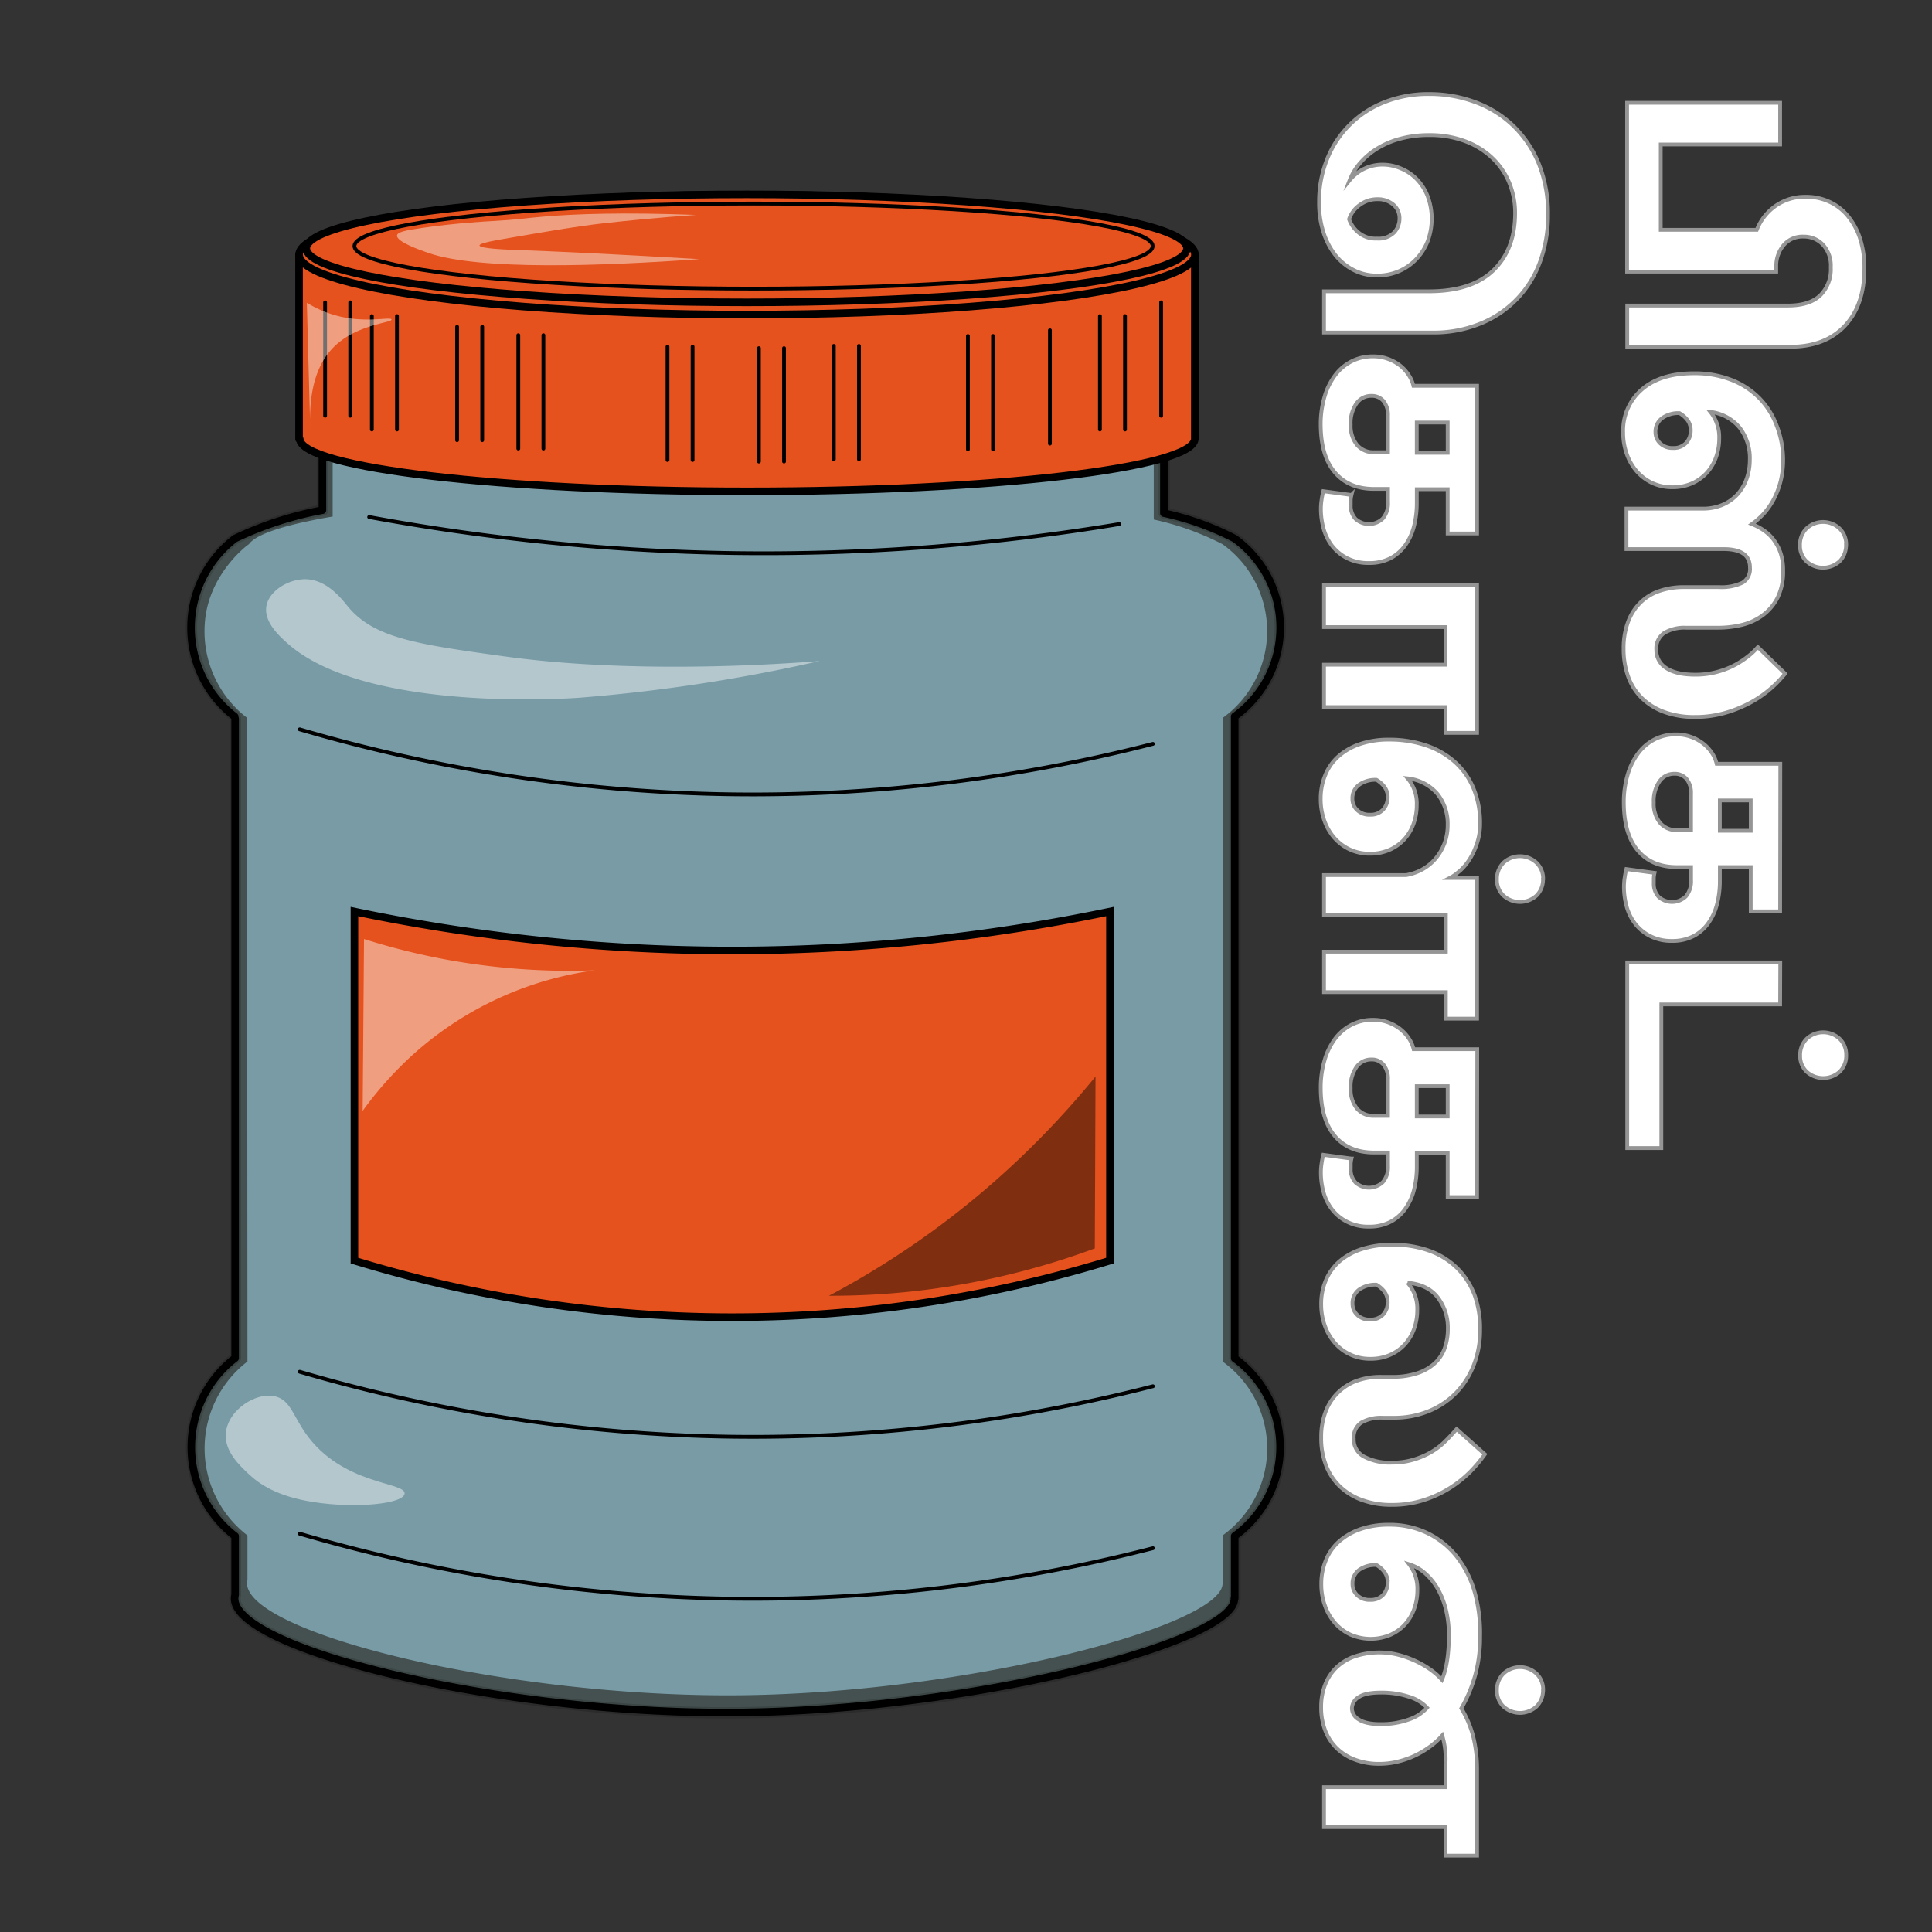<svg xmlns="http://www.w3.org/2000/svg" viewBox="0 0 510 510"><rect x="0" y="0" width="510" height="510" fill="#333333" stroke="none"/><defs><style>.cls-1,.cls-6{fill:#aafffb;}.cls-1,.cls-10,.cls-3,.cls-4,.cls-5,.cls-8,.cls-9{stroke:#000;stroke-linecap:round;}.cls-1,.cls-3,.cls-4,.cls-5,.cls-8,.cls-9{stroke-linejoin:round;}.cls-1,.cls-5{stroke-width:3px;}.cls-1{opacity:0.15;}.cls-2{fill:#ade8ff;opacity:0.49;}.cls-3,.cls-4,.cls-5{fill:none;}.cls-10,.cls-4,.cls-8{stroke-width:2px;}.cls-6{opacity:0.46;}.cls-12,.cls-7{fill:#fff;}.cls-11,.cls-7{opacity:0.44;}.cls-10,.cls-8,.cls-9{fill:#e5521d;}.cls-10,.cls-12{stroke-miterlimit:10;}.cls-12{stroke:#969595;}</style></defs><title>042 - Cookies container</title><g id="Layer_42" data-name="Layer 42"><path class="cls-1" d="M326,358.54V189.1a29,29,0,0,0-.08-47,75.36,75.36,0,0,0-18.61-6.67V89.19h0v-.1c0-9-49.72-16.23-111.06-16.23S85.2,80.13,85.2,89.09a.34.34,0,0,0,0,.1h0v45.45a92.76,92.76,0,0,0-23.06,7.48,29.66,29.66,0,0,0-.1,47,2.37,2.37,0,0,0,.11.58V358.48h0a29.66,29.66,0,0,0,0,47h0V421a3.8,3.8,0,0,0-.12,1c-.1,13.38,69.33,30.5,131.6,30.14,62.95-.38,132.74-18.7,132.3-30.14H326V405.45a29,29,0,0,0,0-46.91Z"/><path class="cls-2" d="M322.8,359.48v-170a28.24,28.24,0,0,0-.08-45.83,73.6,73.6,0,0,0-18.16-6.51V93.21h0a.28.28,0,0,0,0-.09c0-8.75-48.52-15.84-108.38-15.84S87.81,84.37,87.81,93.12v.09h0v43.14c-12.33,2.11-20.22,4.61-22.11,7.31-.14,0-10.78,7.82-11.64,20.92a28.8,28.8,0,0,0,11.15,24.9c0,.19.11,166.51.11,166.51s0,3.42,0,3.42a28.94,28.94,0,0,0,0,45.9l0,11.64a3.69,3.69,0,0,0-.12.93c-.11,13.19,68.46,30.22,130,29.63,60.81-.59,128-18.51,127.53-29.63h.09V405.25a28.25,28.25,0,0,0,0-45.77Z"/><path class="cls-3" d="M79.12,192.53a426.3,426.3,0,0,0,113.61,17.14,425.06,425.06,0,0,0,111.61-13.31"/><path class="cls-3" d="M79.12,362.11a426.3,426.3,0,0,0,113.61,17.14,425.06,425.06,0,0,0,111.61-13.31"/><path class="cls-3" d="M79.12,404.86A426.7,426.7,0,0,0,192.73,422a425.06,425.06,0,0,0,111.61-13.31"/><path class="cls-4" d="M325.93,358.57V189.12a28.94,28.94,0,0,0-.08-47,75.36,75.36,0,0,0-18.61-6.67V89.21h0v-.1c0-9-49.72-16.23-111.06-16.23S85.11,80.15,85.11,89.11c0,0,0,.07,0,.1h0v45.45a92.72,92.72,0,0,0-23.06,7.49,29.65,29.65,0,0,0-.1,47,1.94,1.94,0,0,0,.12.58V358.5h0a29.66,29.66,0,0,0,0,47h0V421a3.81,3.81,0,0,0-.13.95c-.1,13.39,69.38,30.5,131.69,30.12,62.91-.39,132.65-18.69,132.21-30.12h.09V405.47a28.94,28.94,0,0,0,0-46.9Z"/><path class="cls-5" d="M107.61,97.16c2.46.75,6,1.79,10.35,2.82a175.09,175.09,0,0,0,23.77,3.83c12.11,1.17,36,2.44,67.15,2.62"/><path class="cls-5" d="M236.28,105.22c6.7-.34,13.86-1,21.42-2,6.13-.84,11.95-1.87,17.42-3"/><path class="cls-5" d="M292.54,94.33c.6-.35,3.29-2,3.08-3.83a1.63,1.63,0,0,0-.18-.6c-.94-2-4.18-4-5.26-4.64"/><path class="cls-5" d="M142.09,77.19c8.64-1,17.66-1.71,27-2.22,12.86-.69,25.11-.84,36.66-.6"/><path class="cls-5" d="M208.52,74.57c10.19.17,18.83.6,25.4,1a279.62,279.62,0,0,1,28.86,2.82c7.47,1.2,13.63,2.57,18,3.63"/><path class="cls-5" d="M136.29,77.8l-10,1.61c-1,.16-6.81,1.11-12.89,2.42a54.85,54.85,0,0,0-6.81,2.06A21.27,21.27,0,0,0,104,85.06a12.05,12.05,0,0,0-2.54,1.61c-.7.63-2.31,2.07-2.36,3.83s1.66,3.81,4.18,4.64"/><ellipse class="cls-6" cx="197.27" cy="90.47" rx="98.27" ry="16.07"/><path class="cls-3" d="M97.45,136.48A575.73,575.73,0,0,0,194.18,146a574.9,574.9,0,0,0,101.26-7.66"/><path class="cls-7" d="M81,152.91c-4.68-.23-10.12,3.06-10.71,7.26s3.74,8,5.63,9.68c21.08,18.78,77.31,14.31,77.31,14.31a443.38,443.38,0,0,0,63.15-9.67c-9.07.71-48.45,3.58-83.12-1.21-22.95-3.18-34.43-4.77-41.37-13.11C90.39,158.33,86.54,153.18,81,152.91Z"/><path class="cls-7" d="M72.86,368.67c-5.16-1.43-12.74,3.53-13.25,9.68-.39,4.77,3.62,8.5,6.17,10.88S73,395,82.66,396.49c11,1.76,23.88.55,24.14-2.22.29-3.15-16.46-2.12-26.14-15.92C77.38,373.66,76.62,369.71,72.86,368.67Z"/><path class="cls-8" d="M78.94,67.11v48.8h.19c.46,7.63,53.17,13.8,118.14,13.8s117.67-6.17,118.13-13.8h0V67.11Z"/><ellipse class="cls-8" cx="197.2" cy="67.21" rx="118.23" ry="15.83"/><ellipse class="cls-8" cx="197.09" cy="65.56" rx="116.23" ry="14.25"/><ellipse class="cls-9" cx="198.92" cy="64.96" rx="105.36" ry="11.23"/><line class="cls-9" x1="85.82" y1="79.81" x2="85.82" y2="109.75"/><line class="cls-9" x1="98.16" y1="83.44" x2="98.16" y2="113.38"/><line class="cls-9" x1="120.66" y1="86.27" x2="120.66" y2="116.2"/><line class="cls-9" x1="136.82" y1="88.48" x2="136.82" y2="118.42"/><line class="cls-9" x1="176.2" y1="91.51" x2="176.2" y2="121.44"/><line class="cls-9" x1="200.33" y1="91.91" x2="200.33" y2="121.84"/><line class="cls-9" x1="220.11" y1="91.31" x2="220.11" y2="121.24"/><line class="cls-9" x1="255.5" y1="88.69" x2="255.5" y2="118.62"/><line class="cls-9" x1="290.35" y1="83.44" x2="290.35" y2="113.38"/><line class="cls-9" x1="306.5" y1="79.81" x2="306.5" y2="109.75"/><line class="cls-9" x1="92.45" y1="79.81" x2="92.45" y2="109.75"/><line class="cls-9" x1="104.79" y1="83.44" x2="104.79" y2="113.38"/><line class="cls-9" x1="127.29" y1="86.27" x2="127.29" y2="116.2"/><line class="cls-9" x1="143.44" y1="88.48" x2="143.44" y2="118.42"/><line class="cls-9" x1="182.82" y1="91.51" x2="182.82" y2="121.44"/><line class="cls-9" x1="206.96" y1="91.91" x2="206.96" y2="121.84"/><line class="cls-9" x1="226.74" y1="91.31" x2="226.74" y2="121.24"/><line class="cls-9" x1="262.13" y1="88.69" x2="262.13" y2="118.62"/><line class="cls-9" x1="296.97" y1="83.44" x2="296.97" y2="113.38"/><line class="cls-9" x1="277.15" y1="87.18" x2="277.15" y2="117.11"/><path class="cls-7" d="M183.74,56.73c-19.43-.74-31.82-.25-39.74.4-5.62.46-7.34.86-13.79,1.21-1.62.09-9.38.48-18.69,1.81-4.7.68-6.61,1.13-6.72,2-.2,1.69,6.24,3.91,8.35,4.64,13.32,4.6,45.56,3.46,71.5,1.61C160.78,67,146.13,66.34,136.74,66c-2.78-.1-10.12-.35-10.16-1.21,0-.61,3.59-1.26,8-2,12-2.06,18-3.09,24.68-3.84S174.08,57.4,183.74,56.73Z"/><path class="cls-7" d="M81,79.92l.9,33.27c-.28-6.31.3-15,5.45-20.77,6-6.81,16.13-7.15,16-8.07S96,85.66,87.56,82.94A29.78,29.78,0,0,1,81,79.92Z"/><path class="cls-10" d="M293,332.77a340.46,340.46,0,0,1-199.44,0V240.62a489,489,0,0,0,98.18,10.29A489.23,489.23,0,0,0,293,240.62Z"/><path class="cls-7" d="M96.09,247.88l-.36,45.37a95,95,0,0,1,13.79-15.32,89.77,89.77,0,0,1,47.37-21.78,180.61,180.61,0,0,1-39.93-3A181.45,181.45,0,0,1,96.09,247.88Z"/><path class="cls-11" d="M289,329.55l.19-45.37c-4.16,5.09-8.73,10.26-13.73,15.39a227.78,227.78,0,0,1-56.64,42.48A199.47,199.47,0,0,0,264,337,201.84,201.84,0,0,0,289,329.55Z"/></g><g id="all_text" data-name="all text"><path class="cls-12" d="M492.15,70.9q0,9.67-5.2,15.16t-14.4,5.48h-43V80.66H472q5.6,0,8.44-2.64a9.67,9.67,0,0,0,2.84-7.44,8.17,8.17,0,0,0-2.08-6,6.88,6.88,0,0,0-5.12-2.12,6.53,6.53,0,0,0-5.2,2.2,8.44,8.44,0,0,0-2,5.56V71.7H429.51V27.14h40.4v11H438.39V60.66h25.36a13.92,13.92,0,0,1,5.08-6.4,13.45,13.45,0,0,1,7.8-2.32A14.57,14.57,0,0,1,483,53.3a13.82,13.82,0,0,1,4.92,3.88,18.43,18.43,0,0,1,3.16,6A25.29,25.29,0,0,1,492.15,70.9Z"/><path class="cls-12" d="M470.71,121.22a23.58,23.58,0,0,1-.68,5.84,21.86,21.86,0,0,1-1.84,4.8,18.75,18.75,0,0,1-2.64,3.76,20.23,20.23,0,0,1-3.08,2.72,16,16,0,0,1,2.92,1.52,11.49,11.49,0,0,1,2.64,2.4,12.57,12.57,0,0,1,1.92,3.48,14,14,0,0,1,.76,4.84,15.56,15.56,0,0,1-1.52,7.28,13.41,13.41,0,0,1-4,4.64,15.42,15.42,0,0,1-5.48,2.48,26.37,26.37,0,0,1-6.08.72h-8.56a10.46,10.46,0,0,0-5.72,1.36,4.9,4.9,0,0,0-2.12,4.48,5.51,5.51,0,0,0,2.6,4.8q2.6,1.75,7.64,1.76a22.09,22.09,0,0,0,10.72-2.68,24.44,24.44,0,0,0,3.56-2.4,19.63,19.63,0,0,0,2.28-2.2l7.2,7a31.4,31.4,0,0,1-3.68,3.84,29.81,29.81,0,0,1-5.24,3.68,33.54,33.54,0,0,1-6.76,2.8,28.74,28.74,0,0,1-8.16,1.12,22.89,22.89,0,0,1-8.08-1.32,16.66,16.66,0,0,1-5.92-3.68,15.07,15.07,0,0,1-3.6-5.68,21.45,21.45,0,0,1-1.2-7.32,19.64,19.64,0,0,1,1.2-7.16,13.93,13.93,0,0,1,3.32-5.12,13.31,13.31,0,0,1,5-3,19.64,19.64,0,0,1,6.44-1h9.28a12.74,12.74,0,0,0,6.12-1.16,4.19,4.19,0,0,0,2-4c0-3.26-2.32-4.88-7-4.88h-25.6V134.26h20.16a13.14,13.14,0,0,0,5.2-1,11.4,11.4,0,0,0,3.92-2.76,12.27,12.27,0,0,0,2.44-4.12,14.83,14.83,0,0,0,.84-5,13.2,13.2,0,0,0-2.68-8.48,11.79,11.79,0,0,0-7.72-4.16,10.55,10.55,0,0,1,2.32,7,14.62,14.62,0,0,1-.88,5.08,12.37,12.37,0,0,1-2.48,4.08,11.75,11.75,0,0,1-3.88,2.72,12.65,12.65,0,0,1-5.08,1,12.38,12.38,0,0,1-5.44-1.16,12.61,12.61,0,0,1-4.08-3.12,14.11,14.11,0,0,1-2.6-4.6,16.48,16.48,0,0,1-.92-5.52,14.35,14.35,0,0,1,4.92-11.4q4.92-4.29,13.8-4.28a26.48,26.48,0,0,1,9.8,1.72,20.94,20.94,0,0,1,7.36,4.76,20.62,20.62,0,0,1,4.6,7.2A25.08,25.08,0,0,1,470.71,121.22Zm-24.4-7.6a4.42,4.42,0,0,0-.8-2.64,7,7,0,0,0-2.16-1.92,7.35,7.35,0,0,0-4.6,1.32A4.41,4.41,0,0,0,437,114.1a4,4,0,0,0,1.24,2.92,4.61,4.61,0,0,0,3.4,1.24,4.42,4.42,0,0,0,3.44-1.32A4.75,4.75,0,0,0,446.31,113.62Zm41,30.16a5.91,5.91,0,0,1-1.72,4.4,6.5,6.5,0,0,1-8.72,0,5.68,5.68,0,0,1-1.72-4.24,6,6,0,0,1,1.72-4.44,6.39,6.39,0,0,1,8.72,0A5.82,5.82,0,0,1,487.35,143.78Z"/><path class="cls-12" d="M469.91,240.58h-7.76V228.9H454v3.68a24.4,24.4,0,0,1-.76,6.16,15.16,15.16,0,0,1-2.32,5,11.26,11.26,0,0,1-3.92,3.4,12.1,12.1,0,0,1-5.64,1.24,12.3,12.3,0,0,1-5.68-1.24,11.9,11.9,0,0,1-4-3.24,13.21,13.21,0,0,1-2.28-4.56,19.44,19.44,0,0,1-.72-5.28,15.49,15.49,0,0,1,.2-2.44,18.85,18.85,0,0,1,.44-2.2l7.44,1a7.71,7.71,0,0,0-.2,1.32c0,.4,0,.86,0,1.4a5,5,0,0,0,1.28,3.6,5.28,5.28,0,0,0,7.2-.12,6.16,6.16,0,0,0,1.36-4.28V228.9h-3.68q-6.65,0-10.36-4.36t-3.72-12.76a25.49,25.49,0,0,1,1-7.2,17.58,17.58,0,0,1,2.76-5.68,12.62,12.62,0,0,1,4.36-3.72,12.19,12.19,0,0,1,5.68-1.32,11.31,11.31,0,0,1,4,.68,11.58,11.58,0,0,1,3.2,1.76,10.72,10.72,0,0,1,2.28,2.48,8.73,8.73,0,0,1,1.24,2.84h16.8Zm-23.52-31.12a5.79,5.79,0,0,0-1.16-3.8,4,4,0,0,0-3.24-1.4,4.69,4.69,0,0,0-3.92,2,9,9,0,0,0-1.52,5.6,7.88,7.88,0,0,0,1.68,5.36,5.65,5.65,0,0,0,4.48,1.92h3.68Zm7.6,1.84v8h8.16v-8Z"/><path class="cls-12" d="M469.91,265.14H438.55v37.92h-9v-49h40.4Zm17.44,13.36a5.91,5.91,0,0,1-1.72,4.4,6.5,6.5,0,0,1-8.72,0,5.68,5.68,0,0,1-1.72-4.24,6,6,0,0,1,1.72-4.44,6.39,6.39,0,0,1,8.72,0A5.82,5.82,0,0,1,487.35,278.5Z"/><path class="cls-12" d="M408.63,56.82a35.15,35.15,0,0,1-2,12A27.72,27.72,0,0,1,391,85.34a32.7,32.7,0,0,1-13,2.44H349.51V76.9h27.68q11.28,0,17-5.52t5.76-15a20.92,20.92,0,0,0-1.64-8.36,19.11,19.11,0,0,0-4.64-6.56,21.14,21.14,0,0,0-7.16-4.28,26.51,26.51,0,0,0-9.2-1.52,28.75,28.75,0,0,0-7.52.92,22.57,22.57,0,0,0-6.12,2.56,19.21,19.21,0,0,0-4.56,3.8,15.44,15.44,0,0,0-2.84,4.64,11.22,11.22,0,0,1,3.76-3,11.05,11.05,0,0,1,5-1.12,12.16,12.16,0,0,1,4.76,1A12.35,12.35,0,0,1,374,47.3a13.59,13.59,0,0,1,2.88,4.52,17.06,17.06,0,0,1,0,11.84,14.61,14.61,0,0,1-3,4.72,13.92,13.92,0,0,1-4.56,3.2,14.43,14.43,0,0,1-5.84,1.16,13.28,13.28,0,0,1-6.2-1.48,14.72,14.72,0,0,1-4.84-4,19.09,19.09,0,0,1-3.12-6.08,25.14,25.14,0,0,1-1.12-7.68,30,30,0,0,1,2.16-11.56,26.65,26.65,0,0,1,15.16-15,31.22,31.22,0,0,1,11.72-2.12A34.51,34.51,0,0,1,389.55,27a28.64,28.64,0,0,1,10,6.28,29.48,29.48,0,0,1,6.68,10A35.32,35.32,0,0,1,408.63,56.82Zm-45-4.24A7.64,7.64,0,0,0,359,54.06a7.55,7.55,0,0,0-2.88,3.8,8.08,8.08,0,0,0,2.4,3.44,7.06,7.06,0,0,0,5,1.68,5.77,5.77,0,0,0,4.48-1.6,5.36,5.36,0,0,0,1.44-3.68A4.65,4.65,0,0,0,367.79,54,6.23,6.23,0,0,0,363.59,52.58Z"/><path class="cls-12" d="M389.91,140.82h-7.76V129.14H374v3.68a24.4,24.4,0,0,1-.76,6.16,15.16,15.16,0,0,1-2.32,5,11.26,11.26,0,0,1-3.92,3.4,12.1,12.1,0,0,1-5.64,1.24,12.3,12.3,0,0,1-5.68-1.24,11.9,11.9,0,0,1-4-3.24,13.21,13.21,0,0,1-2.28-4.56,19.44,19.44,0,0,1-.72-5.28,15.49,15.49,0,0,1,.2-2.44,18.85,18.85,0,0,1,.44-2.2l7.44,1a7.71,7.71,0,0,0-.2,1.32c0,.4,0,.86,0,1.4a5,5,0,0,0,1.28,3.6,5.28,5.28,0,0,0,7.2-.12,6.16,6.16,0,0,0,1.36-4.28v-3.52h-3.68q-6.65,0-10.36-4.36T348.63,112a25.49,25.49,0,0,1,1-7.2,17.58,17.58,0,0,1,2.76-5.68,12.62,12.62,0,0,1,4.36-3.72,12.19,12.19,0,0,1,5.68-1.32,11.31,11.31,0,0,1,4,.68,11.58,11.58,0,0,1,3.2,1.76A10.72,10.72,0,0,1,371.87,99a8.73,8.73,0,0,1,1.24,2.84h16.8ZM366.39,109.7a5.79,5.79,0,0,0-1.16-3.8,4,4,0,0,0-3.24-1.4,4.69,4.69,0,0,0-3.92,2,9,9,0,0,0-1.52,5.6,7.88,7.88,0,0,0,1.68,5.36,5.65,5.65,0,0,0,4.48,1.92h3.68Zm7.6,1.84v8h8.16v-8Z"/><path class="cls-12" d="M389.91,193.46h-8.32v-6.8H349.51v-11.2h32.08v-9.92H349.51v-11.2h40.4Z"/><path class="cls-12" d="M389.91,268.9h-8.24v-7H349.51V251.22h32.16v-9.6H349.51V231h21.68a13.81,13.81,0,0,0,4.32-1.52,12.69,12.69,0,0,0,3.48-2.88,13.83,13.83,0,0,0,2.32-4,13.61,13.61,0,0,0,.84-4.8,12.65,12.65,0,0,0-2.68-8.2,12,12,0,0,0-7.88-4.12,10.24,10.24,0,0,1,2.4,7,14.62,14.62,0,0,1-.88,5.08,12.37,12.37,0,0,1-2.48,4.08,11.75,11.75,0,0,1-3.88,2.72,12.65,12.65,0,0,1-5.08,1,12.38,12.38,0,0,1-5.44-1.16,12.61,12.61,0,0,1-4.08-3.12,14.11,14.11,0,0,1-2.6-4.6,16.48,16.48,0,0,1-.92-5.52,16.22,16.22,0,0,1,1.24-6.44,13.2,13.2,0,0,1,3.6-5,16.56,16.56,0,0,1,5.68-3.16,23.19,23.19,0,0,1,7.48-1.12,29.94,29.94,0,0,1,9.8,1.52,21.85,21.85,0,0,1,7.64,4.4,19.42,19.42,0,0,1,4.92,7,23.81,23.81,0,0,1,1.72,9.28,16.17,16.17,0,0,1-.52,4.16,20.51,20.51,0,0,1-1.28,3.48,17.32,17.32,0,0,1-1.64,2.72,14.21,14.21,0,0,1-1.68,1.88c-.48.42-.95.81-1.4,1.16a10.52,10.52,0,0,1-1.48.92h7.2Zm-23.6-58.48a4.42,4.42,0,0,0-.8-2.64,7,7,0,0,0-2.16-1.92,7.35,7.35,0,0,0-4.6,1.32A4.41,4.41,0,0,0,357,210.9a4,4,0,0,0,1.24,2.92,4.61,4.61,0,0,0,3.4,1.24,4.42,4.42,0,0,0,3.44-1.32A4.75,4.75,0,0,0,366.31,210.42Zm41,21.6a5.91,5.91,0,0,1-1.72,4.4,6.5,6.5,0,0,1-8.72,0,5.68,5.68,0,0,1-1.72-4.24,6,6,0,0,1,1.72-4.44,6.39,6.39,0,0,1,8.72,0A5.82,5.82,0,0,1,407.35,232Z"/><path class="cls-12" d="M389.91,316h-7.76V304.33H374V308a24.34,24.34,0,0,1-.76,6.16,15.16,15.16,0,0,1-2.32,5,11.16,11.16,0,0,1-3.92,3.4,12,12,0,0,1-5.64,1.24,12.17,12.17,0,0,1-5.68-1.24,11.67,11.67,0,0,1-4-3.24,13,13,0,0,1-2.28-4.56,19.34,19.34,0,0,1-.72-5.28,15.59,15.59,0,0,1,.2-2.44,19.29,19.29,0,0,1,.44-2.2l7.44,1a7.71,7.71,0,0,0-.2,1.32c0,.4,0,.87,0,1.4a5,5,0,0,0,1.28,3.6,5.28,5.28,0,0,0,7.2-.12,6.12,6.12,0,0,0,1.36-4.28v-3.52h-3.68q-6.65,0-10.36-4.36t-3.72-12.76a25.59,25.59,0,0,1,1-7.2,17.68,17.68,0,0,1,2.76-5.68,12.62,12.62,0,0,1,4.36-3.72,12.19,12.19,0,0,1,5.68-1.32,11.54,11.54,0,0,1,4,.68,11.85,11.85,0,0,1,3.2,1.76,10.93,10.93,0,0,1,2.28,2.48,8.82,8.82,0,0,1,1.24,2.84h16.8Zm-23.52-31.12a5.81,5.81,0,0,0-1.16-3.8,4,4,0,0,0-3.24-1.4,4.72,4.72,0,0,0-3.92,2,9,9,0,0,0-1.52,5.6,7.86,7.86,0,0,0,1.68,5.36,5.65,5.65,0,0,0,4.48,1.92h3.68Zm7.6,1.84v8h8.16v-8Z"/><path class="cls-12" d="M390.71,351.13a25.08,25.08,0,0,1-1.64,9.12,21.94,21.94,0,0,1-4.64,7.36,21.17,21.17,0,0,1-7.24,4.88,24.09,24.09,0,0,1-9.36,1.76H365a10.61,10.61,0,0,0-5.64,1.28,4.71,4.71,0,0,0-2,4.32,5.08,5.08,0,0,0,2.68,4.64,14.59,14.59,0,0,0,7.48,1.6,18.79,18.79,0,0,0,5.68-.8,21.5,21.5,0,0,0,4.64-2,18.67,18.67,0,0,0,3.68-2.84q1.59-1.59,3-3.2l7.44,6.64a35.87,35.87,0,0,1-4,4.76,30.12,30.12,0,0,1-12.32,7.4,27.14,27.14,0,0,1-8.2,1.2,22.33,22.33,0,0,1-8-1.32,16.52,16.52,0,0,1-5.84-3.64,15.18,15.18,0,0,1-3.6-5.56,19.79,19.79,0,0,1-1.24-7.16,18.8,18.8,0,0,1,1.2-7,13.76,13.76,0,0,1,8.32-8.12,18.54,18.54,0,0,1,6.32-1h2.88a20.28,20.28,0,0,0,6.8-1,12.69,12.69,0,0,0,4.56-2.68,10,10,0,0,0,2.56-4,15.17,15.17,0,0,0,.8-5,13.15,13.15,0,0,0-2.64-8.24q-2.64-3.44-8-3.92a10.3,10.3,0,0,1,2.56,7.2,14.54,14.54,0,0,1-.88,5.08,12.17,12.17,0,0,1-2.48,4.08,11.47,11.47,0,0,1-3.88,2.72,12.48,12.48,0,0,1-5.08,1,12.18,12.18,0,0,1-9.52-4.28,14,14,0,0,1-2.6-4.6,16.48,16.48,0,0,1-.92-5.52,15.79,15.79,0,0,1,1.28-6.44,13.59,13.59,0,0,1,3.68-5,17.05,17.05,0,0,1,5.88-3.16,25.85,25.85,0,0,1,7.88-1.12,28.36,28.36,0,0,1,9.84,1.6,20.39,20.39,0,0,1,7.32,4.56,20,20,0,0,1,4.6,7.12A25.85,25.85,0,0,1,390.71,351.13Zm-24.4-7.44a4.46,4.46,0,0,0-.8-2.64,7.23,7.23,0,0,0-2.16-1.92,7.35,7.35,0,0,0-4.6,1.32,4.41,4.41,0,0,0-1.72,3.72,4,4,0,0,0,1.24,2.92,4.57,4.57,0,0,0,3.4,1.24,4.42,4.42,0,0,0,3.44-1.32A4.74,4.74,0,0,0,366.31,343.69Z"/><path class="cls-12" d="M390.71,432a37.61,37.61,0,0,1-1.36,10.44,38,38,0,0,1-3.6,8.52,28.29,28.29,0,0,1,3.08,7.2,36,36,0,0,1,1.08,9.44v22.24h-8.32v-7.52H349.51V471.77h32.08v-6.64a21,21,0,0,0-.88-7,19.32,19.32,0,0,1-3.32,3,24.54,24.54,0,0,1-4,2.36,23.44,23.44,0,0,1-4.52,1.56,20.49,20.49,0,0,1-4.68.56,17.9,17.9,0,0,1-6.56-1.12,13.73,13.73,0,0,1-4.88-3.12,13.08,13.08,0,0,1-3-4.76,16.84,16.84,0,0,1-1-6,16.06,16.06,0,0,1,1-5.76,12.66,12.66,0,0,1,2.92-4.56,13.18,13.18,0,0,1,4.84-3,20.59,20.59,0,0,1,11.52-.48,26.62,26.62,0,0,1,4.52,1.6,25.28,25.28,0,0,1,4,2.28,18.34,18.34,0,0,1,3.08,2.72q1.83-4.23,1.84-11.76a28.31,28.31,0,0,0-.76-6.64,21.47,21.47,0,0,0-2.16-5.56,16.23,16.23,0,0,0-3.32-4.12,11.68,11.68,0,0,0-4.24-2.4,10.61,10.61,0,0,1,2.16,6.8,14.58,14.58,0,0,1-.88,5.08,12.27,12.27,0,0,1-2.48,4.08,11.61,11.61,0,0,1-3.88,2.72,13.37,13.37,0,0,1-10.52-.16,12.34,12.34,0,0,1-4.08-3.12,14.11,14.11,0,0,1-2.6-4.6,16.48,16.48,0,0,1-.92-5.52,16.25,16.25,0,0,1,1.24-6.44,13.28,13.28,0,0,1,3.6-5,16.82,16.82,0,0,1,5.64-3.16,22.57,22.57,0,0,1,7.36-1.12,22.94,22.94,0,0,1,10.08,2.16,22.32,22.32,0,0,1,7.64,6,27.47,27.47,0,0,1,4.84,9.32A40.26,40.26,0,0,1,390.71,432Zm-26.16,23.12a21,21,0,0,0,7.32-1.2,11.23,11.23,0,0,0,4.84-3.12,10.76,10.76,0,0,0-4.84-2.92,23.09,23.09,0,0,0-7.32-1.08q-4.08,0-5.88,1.2a3.56,3.56,0,0,0-1.8,3,3.44,3.44,0,0,0,1.8,2.88Q360.47,455.13,364.55,455.13Zm1.76-37.44a4.46,4.46,0,0,0-.8-2.64,7.09,7.09,0,0,0-2.16-1.92,7.35,7.35,0,0,0-4.6,1.32,4.41,4.41,0,0,0-1.72,3.72,4,4,0,0,0,1.24,2.92,4.57,4.57,0,0,0,3.4,1.24,4.42,4.42,0,0,0,3.44-1.32A4.75,4.75,0,0,0,366.31,417.69Zm41,28.4a5.91,5.91,0,0,1-1.72,4.4,6.5,6.5,0,0,1-8.72,0,5.66,5.66,0,0,1-1.72-4.24,6,6,0,0,1,1.72-4.44,6.39,6.39,0,0,1,8.72,0A5.84,5.84,0,0,1,407.35,446.09Z"/></g></svg>